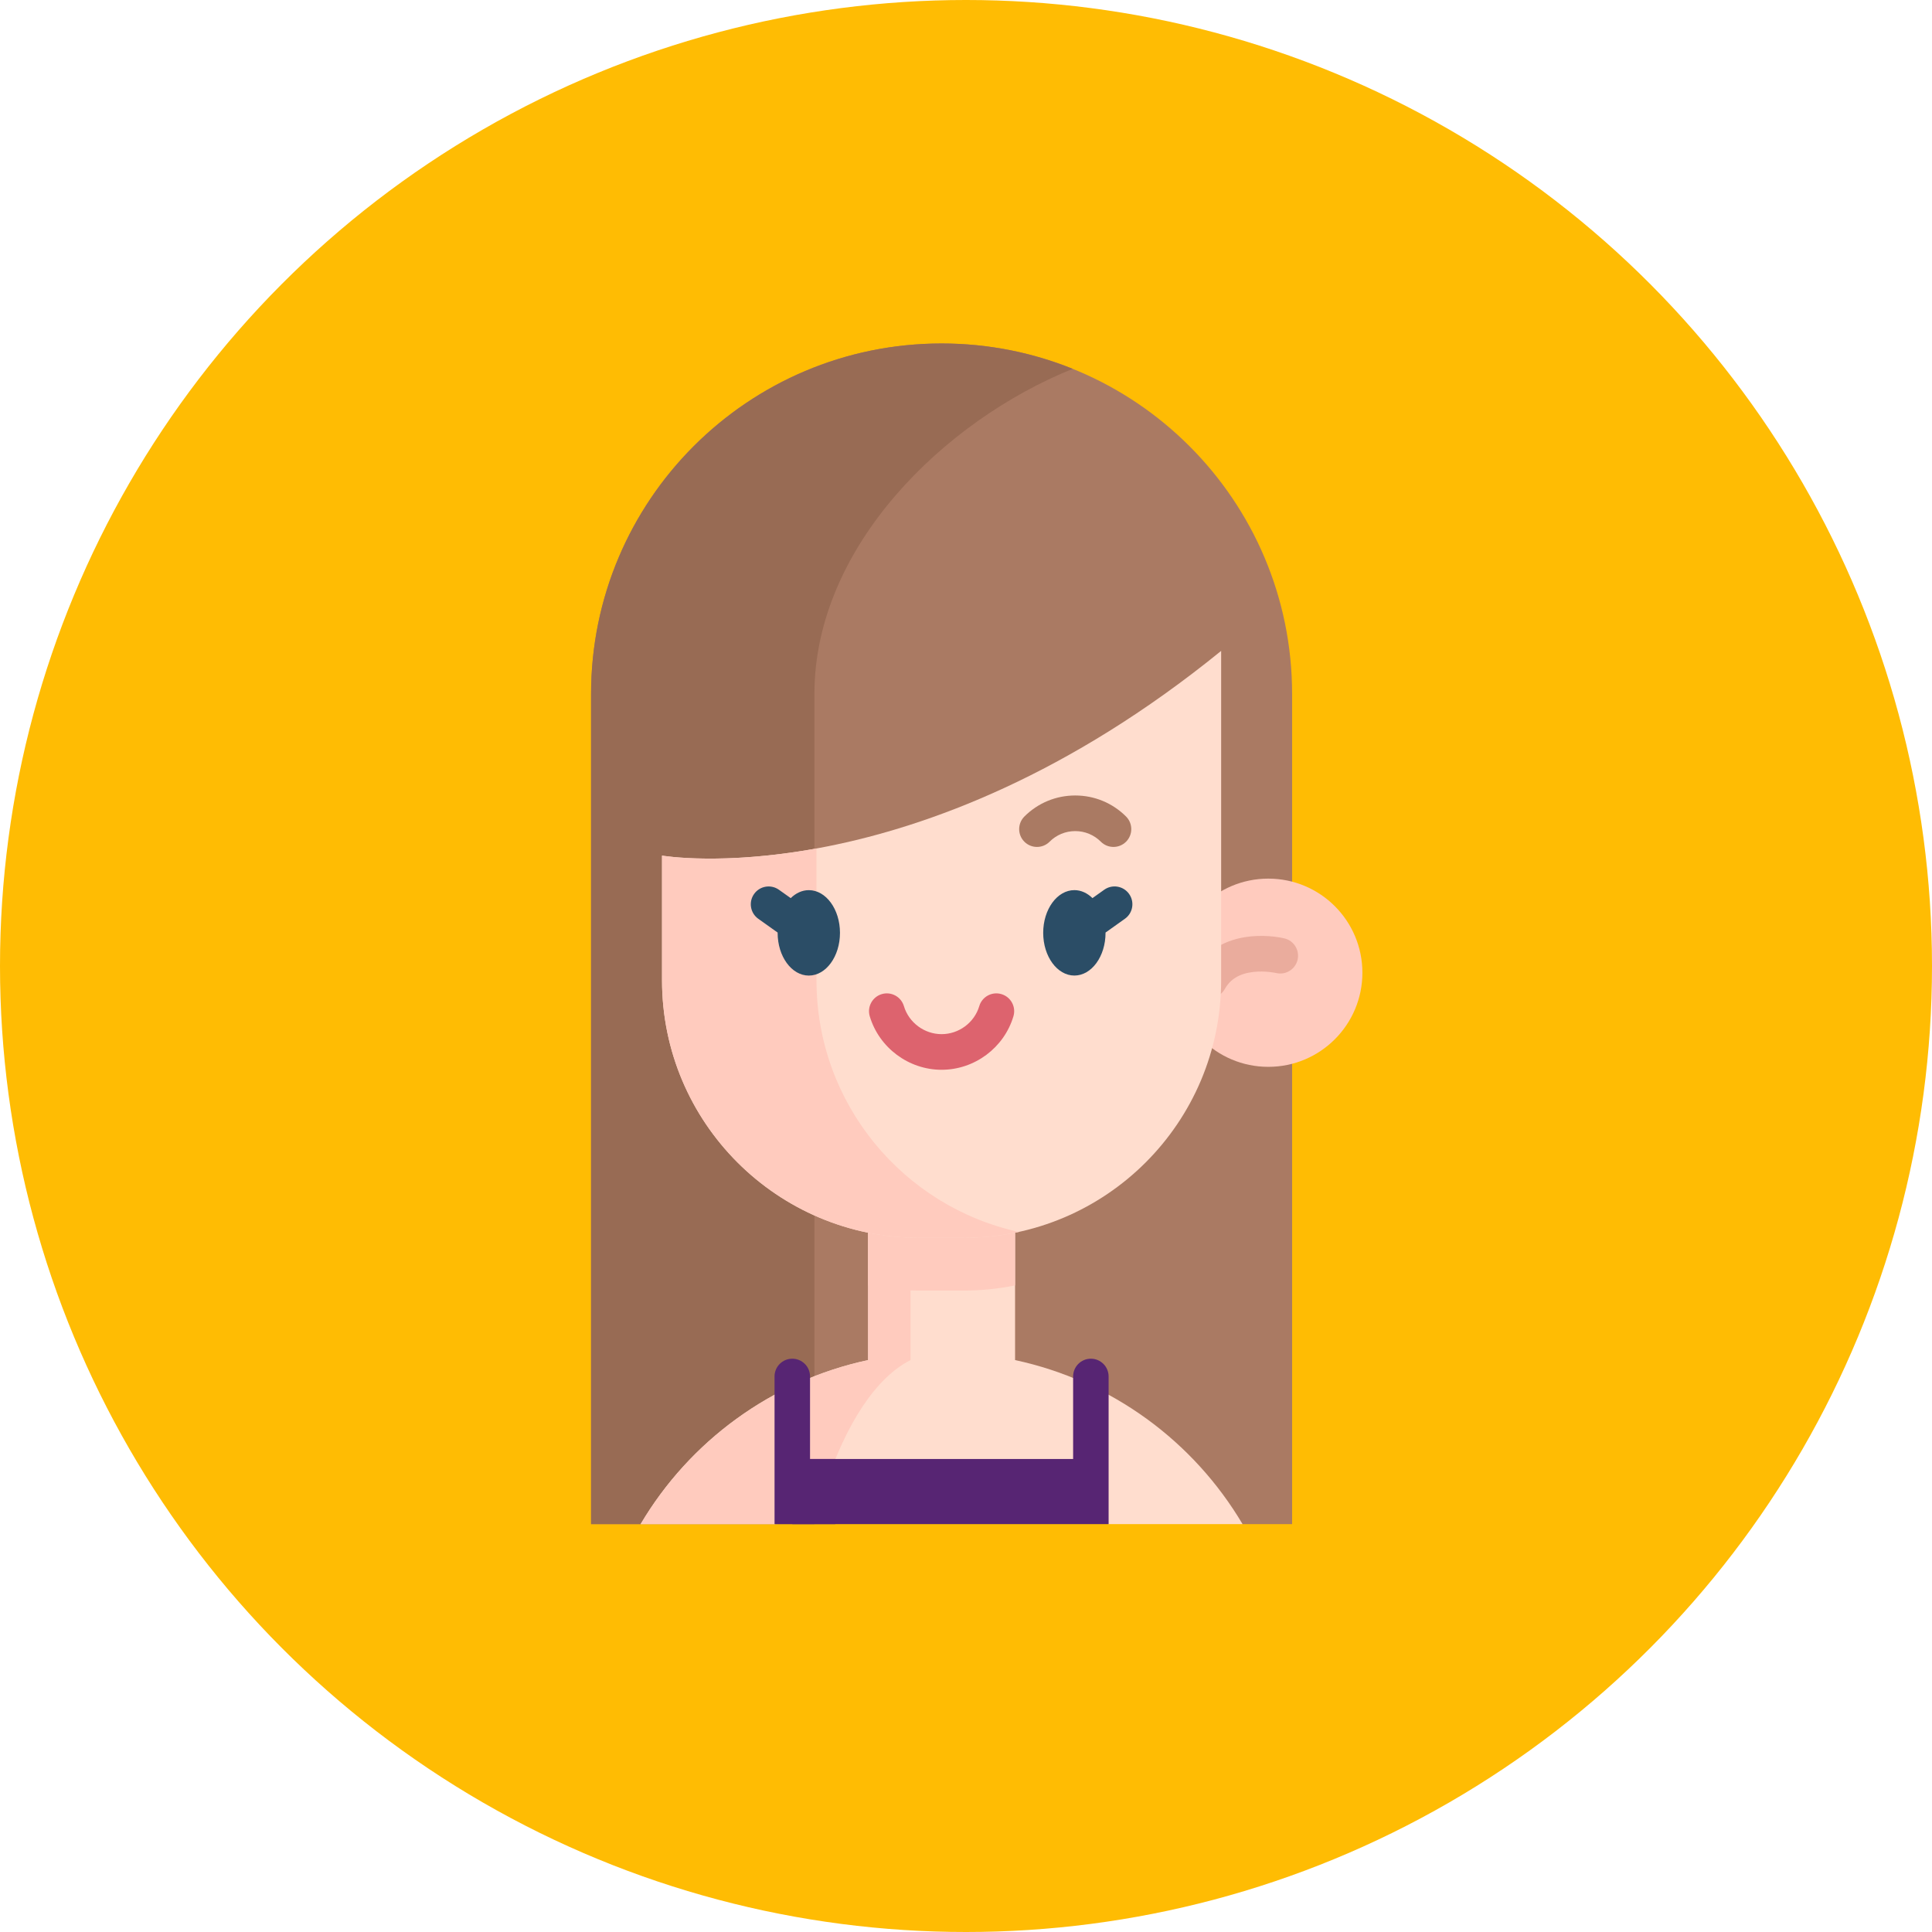 <?xml version="1.0" encoding="UTF-8"?> <svg xmlns="http://www.w3.org/2000/svg" viewBox="0 0 92.00 92.00" data-guides="{&quot;vertical&quot;:[],&quot;horizontal&quot;:[]}"><defs></defs><ellipse fill="#FFBC03" cx="46" cy="46" r="45" id="tSvg987924f4b6" title="Ellipse 2" fill-opacity="1" stroke="none" stroke-opacity="1" rx="46" ry="46" style="transform: rotate(0deg); transform-origin: 46px 46px;"></ellipse><path fill="#AA7A63" stroke="none" fill-opacity="1" stroke-width="1" stroke-opacity="1" id="tSvg12c687e6358" title="Path 25" d="M44.838 16.356C35.619 16.356 28.146 23.829 28.146 33.047C28.146 46.224 28.146 59.4 28.146 72.576C28.932 72.576 29.719 72.576 30.505 72.576C34.972 71.543 39.439 70.51 43.906 69.477C48.994 70.51 54.082 71.543 59.17 72.576C59.957 72.576 60.743 72.576 61.529 72.576C61.529 59.4 61.529 46.224 61.529 33.047C61.529 23.829 54.056 16.356 44.838 16.356C44.838 16.356 44.838 16.356 44.838 16.356Z"></path><path fill="#986B54" stroke="none" fill-opacity="1" stroke-width="1" stroke-opacity="1" id="tSvgba628ee66" title="Path 26" d="M51.082 17.564C44.956 20.036 38.782 26.037 38.782 33.047C38.782 46.224 38.782 59.4 38.782 72.577C35.237 72.577 31.691 72.577 28.146 72.577C28.146 59.4 28.146 46.224 28.146 33.047C28.146 23.829 35.619 16.356 44.837 16.356C47.045 16.356 49.153 16.785 51.082 17.564Z"></path><path fill="#FFDDCE" stroke="none" fill-opacity="1" stroke-width="1" stroke-opacity="1" id="tSvg16c7b9194e7" title="Path 27" d="M59.17 72.578C57.044 72.578 54.917 72.578 52.791 72.578C50.085 72.095 47.379 71.612 44.672 71.129C42.076 71.612 39.479 72.095 36.883 72.578C34.757 72.578 32.631 72.578 30.505 72.578C32.832 68.644 36.731 65.751 41.338 64.766C41.338 62.744 41.338 60.722 41.338 58.7C43.671 58.7 46.004 58.7 48.337 58.7C48.337 60.722 48.337 62.744 48.337 64.766C52.944 65.751 56.843 68.644 59.17 72.578Z"></path><path fill="#FFCBBE" stroke="none" fill-opacity="1" stroke-width="1" stroke-opacity="1" id="tSvg15ebb9d972c" title="Path 28" d="M48.338 58.7C48.338 59.537 48.338 60.373 48.338 61.209C47.545 61.37 46.724 61.455 45.883 61.455C45.186 61.455 44.489 61.455 43.793 61.455C42.952 61.455 42.131 61.37 41.338 61.209C41.338 60.373 41.338 59.537 41.338 58.7C43.671 58.7 46.005 58.7 48.338 58.7Z"></path><path fill="#FFCBBE" stroke="none" fill-opacity="1" stroke-width="1" stroke-opacity="1" id="tSvgdc529d320b" title="Path 29" d="M43.359 58.7C43.359 60.722 43.359 62.744 43.359 64.765C41.714 65.598 40.284 67.792 39.287 70.825C38.944 71.867 37.98 72.578 36.883 72.578C34.757 72.578 32.631 72.578 30.505 72.578C32.832 68.645 36.731 65.751 41.338 64.766C41.338 62.744 41.338 60.722 41.338 58.7C42.011 58.7 42.685 58.7 43.359 58.7C43.359 58.7 43.359 58.7 43.359 58.7Z"></path><path fill="#FFCBBE" stroke="none" fill-opacity="1" stroke-width="1" stroke-opacity="1" id="tSvg103b387ccd" title="Path 30" d="M60.395 50.802C62.87 50.802 64.876 48.795 64.876 46.32C64.876 43.846 62.87 41.839 60.395 41.839C57.92 41.839 55.914 43.846 55.914 46.32C55.914 48.795 57.92 50.802 60.395 50.802Z"></path><path fill="#EAAC9D" stroke="none" fill-opacity="1" stroke-width="1" stroke-opacity="1" id="tSvg5860571783" title="Path 31" d="M57.584 47.528C57.445 47.528 57.303 47.493 57.173 47.421C56.763 47.193 56.616 46.676 56.844 46.267C57.385 45.294 58.323 44.715 59.556 44.591C60.4 44.506 61.09 44.667 61.166 44.686C61.621 44.797 61.899 45.257 61.788 45.712C61.676 46.166 61.218 46.444 60.765 46.334C60.748 46.331 60.252 46.219 59.685 46.283C59.032 46.358 58.587 46.623 58.327 47.092C58.172 47.37 57.883 47.528 57.584 47.528Z"></path><path fill="#FFDDCE" stroke="none" fill-opacity="1" stroke-width="1" stroke-opacity="1" id="tSvg168afa3d270" title="Path 32" d="M58.15 30.995C58.15 36.223 58.15 41.451 58.15 46.679C58.15 53.454 52.658 58.946 45.883 58.946C45.187 58.946 44.49 58.946 43.793 58.946C37.018 58.946 31.525 53.454 31.525 46.679C31.525 44.7 31.525 42.721 31.525 40.743C31.525 40.743 43.567 42.839 58.15 30.995Z"></path><path fill="#FFCBBE" stroke="none" fill-opacity="1" stroke-width="1" stroke-opacity="1" id="tSvge5d7f3144f" title="Path 33" d="M48.516 58.663C47.669 58.849 46.787 58.947 45.883 58.947C45.187 58.947 44.49 58.947 43.793 58.947C37.018 58.947 31.525 53.455 31.525 46.679C31.525 44.701 31.525 42.722 31.525 40.743C31.525 40.743 34.334 41.231 38.88 40.403C38.88 42.495 38.88 44.587 38.88 46.679C38.88 52.55 43.006 57.459 48.516 58.663Z"></path><path fill="#2B4D66" stroke="none" fill-opacity="1" stroke-width="1" stroke-opacity="1" id="tSvg234647596a" title="Path 34" d="M38.515 42.388C38.194 42.388 37.897 42.53 37.654 42.768C37.467 42.636 37.28 42.502 37.093 42.37C36.711 42.098 36.181 42.187 35.91 42.569C35.638 42.951 35.727 43.48 36.109 43.752C36.416 43.971 36.724 44.189 37.031 44.408C37.031 44.413 37.03 44.417 37.03 44.422C37.03 45.544 37.696 46.456 38.515 46.456C39.333 46.456 39.999 45.544 39.999 44.422C39.999 43.301 39.334 42.388 38.515 42.388Z"></path><path fill="#2B4D66" stroke="none" fill-opacity="1" stroke-width="1" stroke-opacity="1" id="tSvg6956b2028c" title="Path 35" d="M53.766 42.568C53.495 42.186 52.965 42.097 52.583 42.368C52.396 42.501 52.209 42.634 52.022 42.767C51.779 42.529 51.482 42.387 51.161 42.387C50.342 42.387 49.676 43.3 49.676 44.421C49.676 45.543 50.342 46.455 51.161 46.455C51.98 46.455 52.645 45.543 52.645 44.421C52.645 44.416 52.645 44.412 52.645 44.407C52.952 44.188 53.259 43.97 53.567 43.751C53.949 43.48 54.038 42.95 53.766 42.568Z"></path><path fill="#AA7A63" stroke="none" fill-opacity="1" stroke-width="1" stroke-opacity="1" id="tSvgc18c686766" title="Path 36" d="M53.022 40.33C52.805 40.33 52.588 40.248 52.422 40.082C52.096 39.756 51.662 39.576 51.201 39.576C50.74 39.576 50.306 39.756 49.98 40.082C49.649 40.413 49.112 40.413 48.78 40.082C48.449 39.751 48.449 39.214 48.78 38.882C49.427 38.236 50.287 37.88 51.201 37.88C52.115 37.88 52.975 38.236 53.622 38.882C53.953 39.214 53.953 39.751 53.622 40.082C53.456 40.248 53.239 40.33 53.022 40.33Z"></path><path fill="#DD636E" stroke="none" fill-opacity="1" stroke-width="1" stroke-opacity="1" id="tSvgf5afbbb3d6" title="Path 37" d="M44.838 50.942C43.271 50.942 41.865 49.895 41.417 48.395C41.283 47.946 41.539 47.473 41.988 47.339C42.437 47.205 42.909 47.461 43.043 47.91C43.278 48.696 44.016 49.245 44.838 49.245C45.661 49.245 46.399 48.697 46.632 47.91C46.765 47.461 47.238 47.205 47.687 47.339C48.136 47.472 48.392 47.944 48.259 48.393C47.813 49.895 46.407 50.942 44.838 50.942Z"></path><path fill="#572573" stroke="none" fill-opacity="1" stroke-width="1" stroke-opacity="1" id="tSvg75582bf830" title="Path 38" d="M51.946 64.7C51.481 64.7 51.103 65.076 51.101 65.542C51.101 66.853 51.101 68.165 51.101 69.477C46.643 69.477 42.186 69.477 37.728 69.477C37.728 70.511 37.728 71.544 37.728 72.578C42.749 72.578 47.77 72.578 52.791 72.578C52.791 70.234 52.791 67.889 52.791 65.545C52.791 65.079 52.413 64.7 51.946 64.7Z"></path><path fill="#572573" stroke="none" fill-opacity="1" stroke-width="1" stroke-opacity="1" id="tSvg107da58e610" title="Path 39" d="M39.774 69.477C39.774 70.51 39.774 71.543 39.774 72.576C38.81 72.577 37.847 72.577 36.883 72.578C36.883 70.234 36.883 67.889 36.883 65.545C36.883 65.079 37.26 64.7 37.728 64.7C38.193 64.7 38.571 65.076 38.573 65.541C38.573 66.853 38.573 68.165 38.573 69.477C38.973 69.477 39.374 69.477 39.774 69.477Z"></path></svg> 